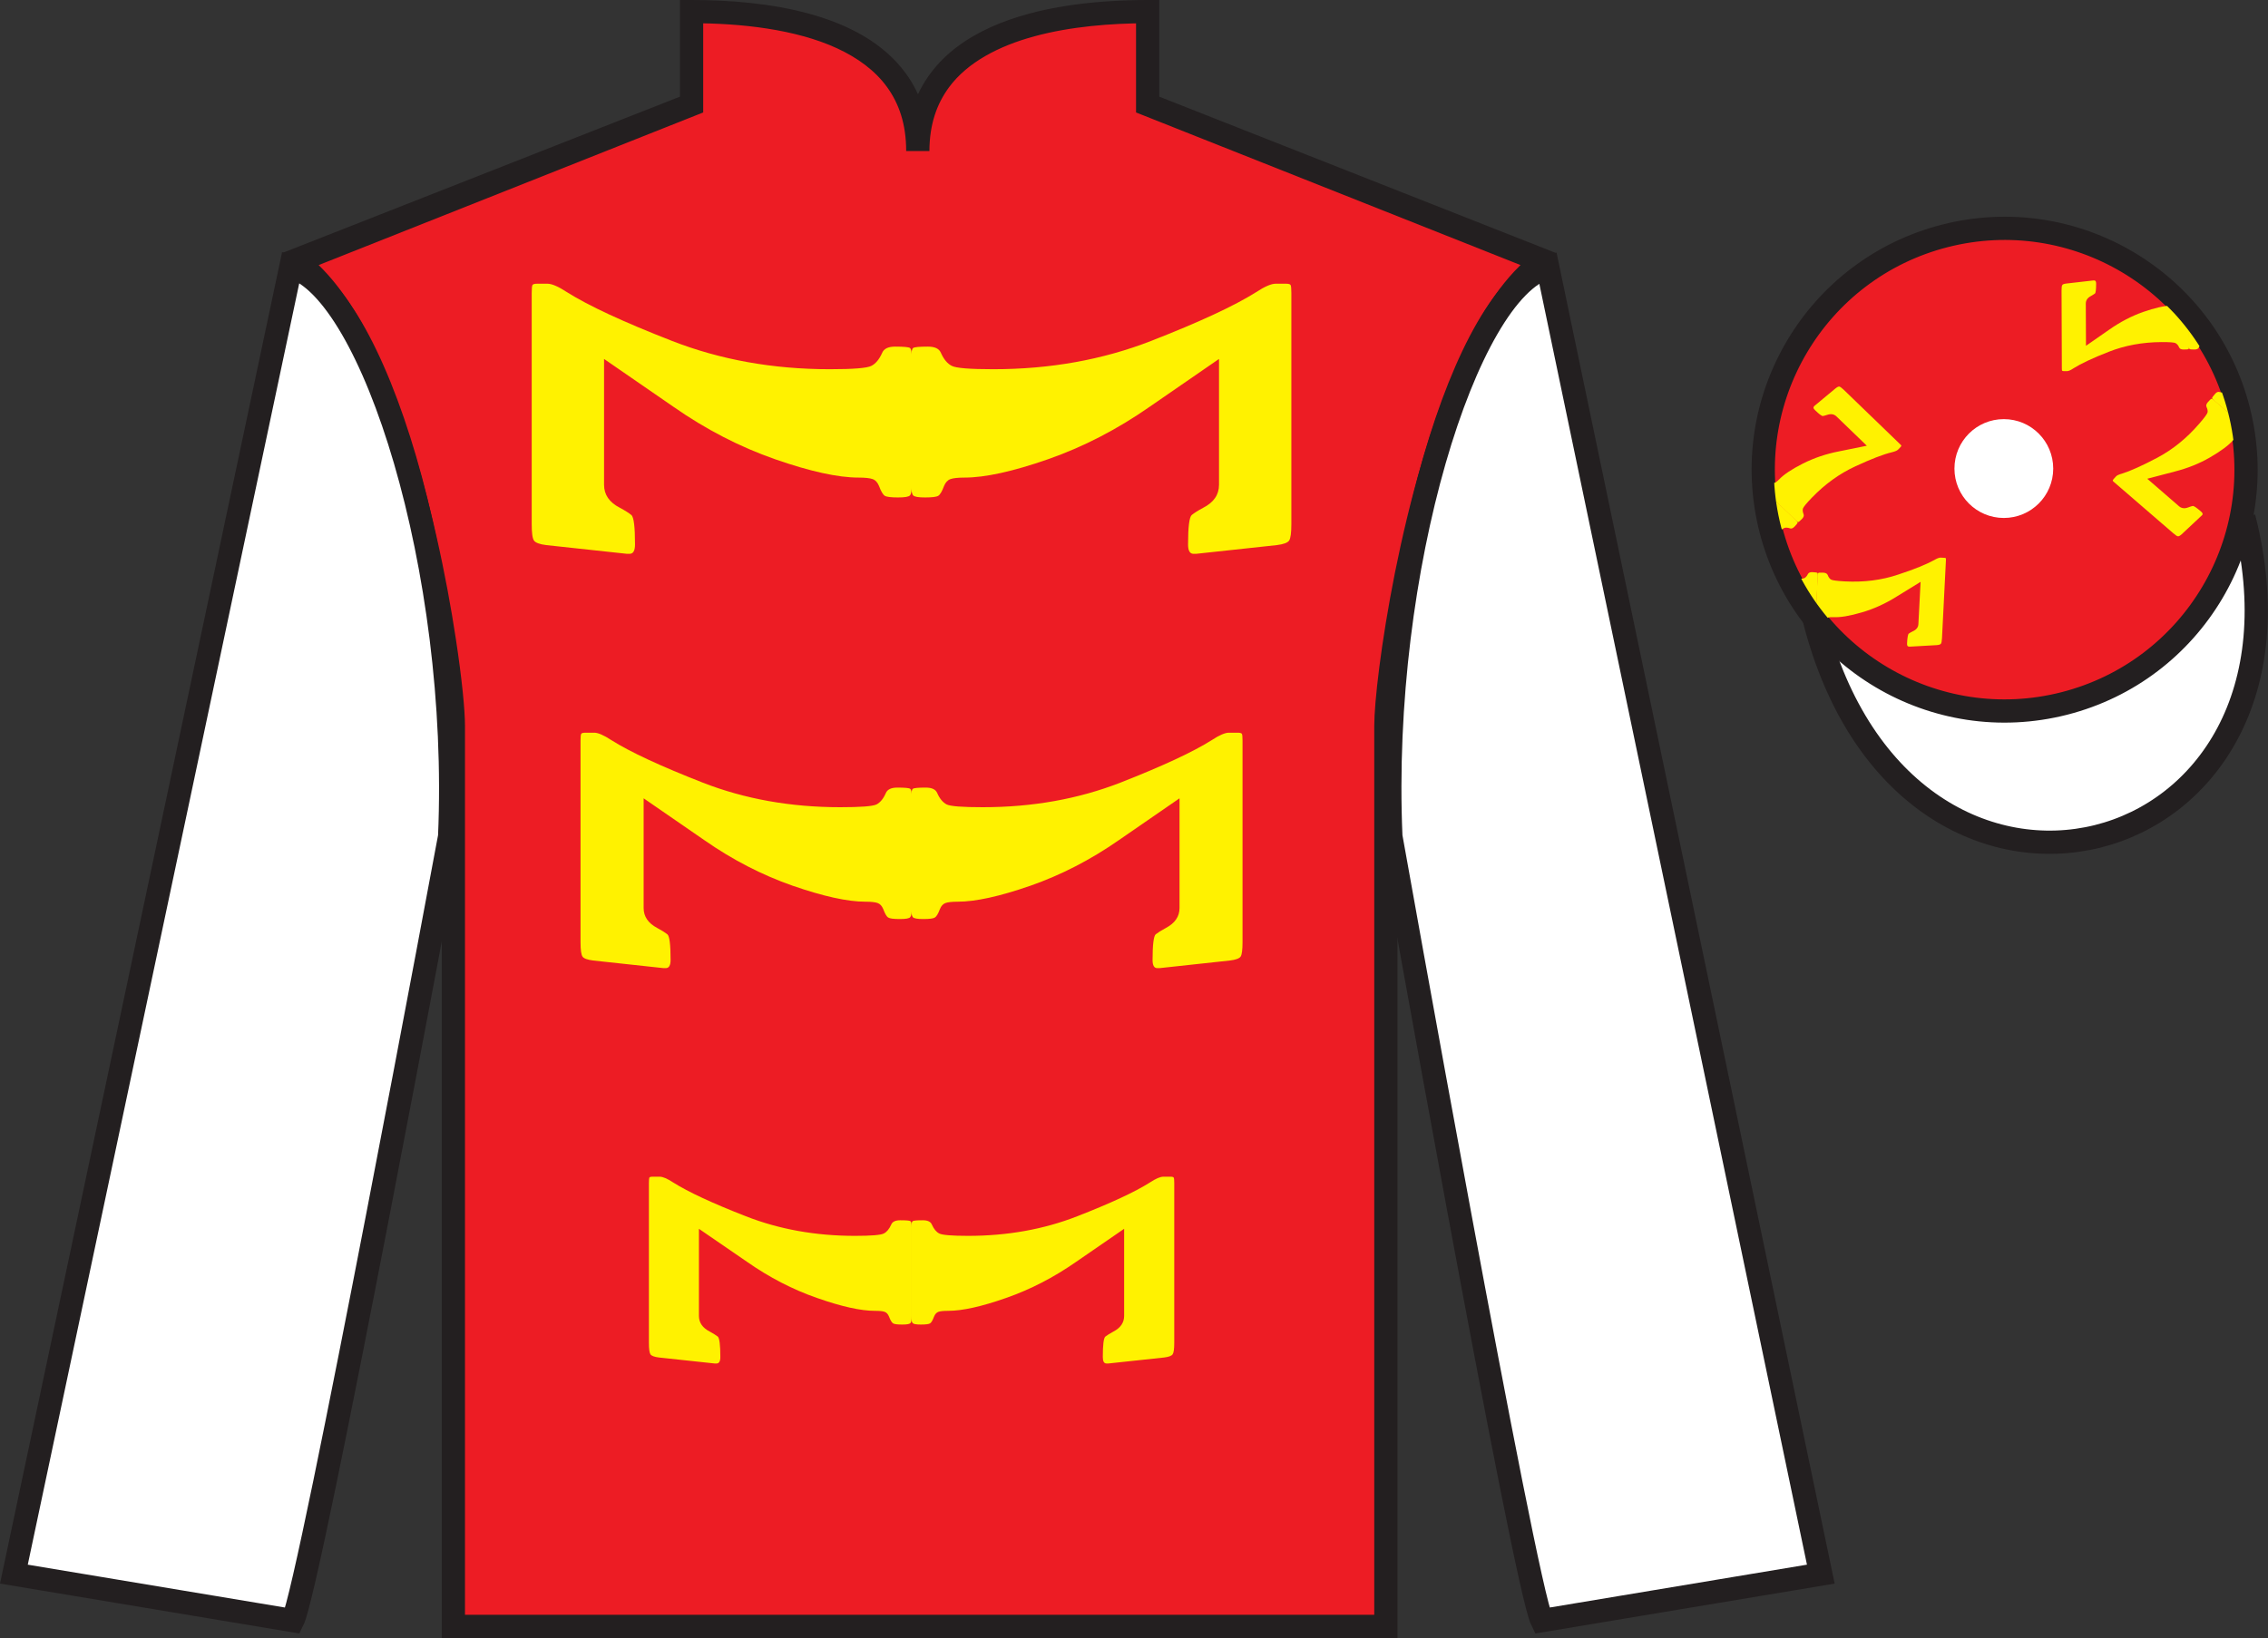 <?xml version="1.0" encoding="UTF-8"?>
<svg xmlns="http://www.w3.org/2000/svg" xmlns:xlink="http://www.w3.org/1999/xlink" width="97.59pt" height="70.5pt" viewBox="0 0 97.59 70.5" version="1.1">
<rect x="0" y="0" width="97.59" height="70.5" fill="#333333" stroke="none"/>
<defs>
<clipPath id="clip1">
  <path d="M 0 70.5 L 97.586 70.5 L 97.586 0 L 0 0 L 0 70.5 Z M 0 70.5 "/>
</clipPath>
<clipPath id="clip2">
  <path d="M 88.711 29.832 C 94.023 28.477 97.23 23.074 95.875 17.762 C 94.52 12.449 89.113 9.238 83.801 10.594 C 78.488 11.949 75.281 17.355 76.637 22.668 C 77.992 27.98 83.398 31.191 88.711 29.832 "/>
</clipPath>
</defs>
<g id="surface0">
<g clip-path="url(#clip1)" clip-rule="nonzero">
<path style=" stroke:none;fill-rule:nonzero;fill:rgb(92.941%,10.979%,14.119%);fill-opacity:1;" d="M 29.758 0.5 L 29.758 4.5 L 12.758 11.25 C 17.508 14.75 19.508 28.75 19.508 31.25 C 19.508 33.75 19.508 70 19.508 70 L 59.633 70 C 59.633 70 59.633 33.75 59.633 31.25 C 59.633 28.75 61.633 14.75 66.383 11.25 L 49.383 4.5 L 49.383 0.5 C 45.117 0.5 39.492 1.5 39.492 6.5 C 39.492 1.5 34.023 0.5 29.758 0.5 "/>
<path style=" stroke:none;fill-rule:nonzero;fill:rgb(13.73%,12.16%,12.549%);fill-opacity:1;" d="M 29.758 0.5 L 29.258 0.5 L 29.258 4.16 L 12.18 10.875 L 12.461 11.652 C 13.535 12.441 14.527 13.906 15.363 15.711 C 16.617 18.414 17.539 21.855 18.133 24.844 C 18.73 27.824 19.008 30.387 19.008 31.25 C 19.008 33.75 19.008 70 19.008 70 L 19.008 70.5 L 39.508 70.5 L 39.633 70.5 L 60.133 70.5 L 60.133 70 C 60.133 70 60.133 33.75 60.133 31.25 C 60.133 30.68 60.254 29.336 60.512 27.637 C 60.902 25.082 61.598 21.68 62.633 18.617 C 63.656 15.551 65.059 12.828 66.68 11.652 L 66.984 10.902 L 49.883 4.16 L 49.883 0 L 49.383 0 C 47.211 0.004 44.684 0.246 42.633 1.168 C 41.609 1.633 40.695 2.27 40.039 3.156 C 39.379 4.035 38.992 5.156 38.992 6.5 L 39.992 6.5 C 39.996 5.16 39.621 4.039 38.977 3.16 C 38.008 1.832 36.492 1.055 34.844 0.598 C 33.195 0.141 31.387 0 29.758 0 L 29.258 0 L 29.258 0.5 L 29.758 0.5 L 29.758 1 C 31.852 0.996 34.23 1.254 36.016 2.078 C 36.91 2.492 37.652 3.035 38.168 3.746 C 38.684 4.461 38.992 5.34 38.992 6.5 L 39.992 6.5 C 39.996 5.344 40.312 4.465 40.84 3.75 C 41.629 2.688 42.957 1.984 44.512 1.562 C 46.059 1.141 47.812 1 49.383 1 L 49.383 0.5 L 48.883 0.5 L 48.883 4.84 L 66.199 11.715 L 66.383 11.25 L 66.086 10.848 C 64.785 11.809 63.746 13.406 62.871 15.289 C 61.559 18.117 60.633 21.609 60.023 24.648 C 59.418 27.691 59.133 30.238 59.133 31.25 C 59.133 33.75 59.133 70 59.133 70 L 59.633 70 L 59.633 69.5 L 19.508 69.5 L 19.508 70 L 20.008 70 C 20.008 70 20.008 33.75 20.008 31.25 C 20.008 30.57 19.879 29.223 19.613 27.488 C 19.219 24.887 18.516 21.445 17.453 18.297 C 16.383 15.152 14.996 12.293 13.055 10.848 L 12.758 11.25 L 12.941 11.715 L 30.258 4.84 L 30.258 0.5 L 29.758 0.5 L 29.758 1 L 29.758 0.5 "/>
<path style=" stroke:none;fill-rule:nonzero;fill:rgb(100%,100%,100%);fill-opacity:1;" d="M 12.598 69.75 C 13.348 68.25 19.348 36 19.348 36 C 19.848 24.5 16.016 12.48 12.516 11.48 L 0.598 67.75 L 12.598 69.75 "/>
<path style="fill:none;stroke-width:10;stroke-linecap:butt;stroke-linejoin:miter;stroke:rgb(13.73%,12.16%,12.549%);stroke-opacity:1;stroke-miterlimit:4;" d="M 125.977 7.5 C 133.477 22.5 193.477 345 193.477 345 C 198.477 460 160.156 580.195 125.156 590.195 L 5.977 27.5 L 125.977 7.5 Z M 125.977 7.5 " transform="matrix(0.1,0,0,-0.1,0,70.5)"/>
<path style=" stroke:none;fill-rule:nonzero;fill:rgb(100%,100%,100%);fill-opacity:1;" d="M 78.348 67.75 L 66.598 11.5 C 63.098 12.5 59.348 24.5 59.848 36 C 59.848 36 65.598 68.25 66.348 69.75 L 78.348 67.75 "/>
<path style="fill:none;stroke-width:10;stroke-linecap:butt;stroke-linejoin:miter;stroke:rgb(13.73%,12.16%,12.549%);stroke-opacity:1;stroke-miterlimit:4;" d="M 783.477 27.5 L 665.977 590 C 630.977 580 593.477 460 598.477 345 C 598.477 345 655.977 22.5 663.477 7.5 L 783.477 27.5 Z M 783.477 27.5 " transform="matrix(0.1,0,0,-0.1,0,70.5)"/>
<path style="fill-rule:nonzero;fill:rgb(100%,100%,100%);fill-opacity:1;stroke-width:10;stroke-linecap:butt;stroke-linejoin:miter;stroke:rgb(13.73%,12.16%,12.549%);stroke-opacity:1;stroke-miterlimit:4;" d="M 780.664 438.398 C 820.352 282.773 1004.297 330.352 965.508 482.344 " transform="matrix(0.1,0,0,-0.1,0,70.5)"/>
<path style=" stroke:none;fill-rule:nonzero;fill:rgb(92.941%,10.979%,14.119%);fill-opacity:1;" d="M 88.824 30.277 C 94.383 28.859 97.738 23.203 96.32 17.648 C 94.902 12.09 89.246 8.734 83.688 10.152 C 78.133 11.57 74.777 17.223 76.195 22.781 C 77.613 28.34 83.266 31.695 88.824 30.277 "/>
<path style="fill:none;stroke-width:10;stroke-linecap:butt;stroke-linejoin:miter;stroke:rgb(13.73%,12.16%,12.549%);stroke-opacity:1;stroke-miterlimit:4;" d="M 888.242 402.227 C 943.828 416.406 977.383 472.969 963.203 528.516 C 949.023 584.102 892.461 617.656 836.875 603.477 C 781.328 589.297 747.773 532.773 761.953 477.188 C 776.133 421.602 832.656 388.047 888.242 402.227 Z M 888.242 402.227 " transform="matrix(0.1,0,0,-0.1,0,70.5)"/>
<path style=" stroke:none;fill-rule:evenodd;fill:rgb(100%,100%,100%);fill-opacity:1;" d="M 88.348 20.168 C 88.348 21.34 87.398 22.293 86.223 22.293 C 85.047 22.293 84.098 21.34 84.098 20.168 C 84.098 18.992 85.047 18.039 86.223 18.039 C 87.398 18.039 88.348 18.992 88.348 20.168 "/>
<path style=" stroke:none;fill-rule:nonzero;fill:rgb(100%,94.9%,0%);fill-opacity:1;" d="M 28.984 17.512 C 30.383 18.488 31.84 19.238 33.352 19.766 C 34.863 20.293 36.062 20.555 36.941 20.555 C 37.227 20.555 37.434 20.578 37.551 20.621 C 37.672 20.664 37.762 20.766 37.824 20.918 C 37.91 21.152 37.996 21.293 38.074 21.34 C 38.152 21.387 38.344 21.41 38.641 21.41 C 38.93 21.41 39.102 21.383 39.156 21.32 C 39.207 21.262 39.234 21.117 39.234 20.895 L 39.234 15.387 C 39.234 15.152 39.207 15.016 39.156 14.977 C 39.102 14.938 38.887 14.918 38.52 14.918 C 38.219 14.918 38.031 15.008 37.957 15.191 C 37.832 15.469 37.68 15.652 37.496 15.746 C 37.309 15.844 36.715 15.891 35.703 15.891 C 33.258 15.891 30.996 15.484 28.914 14.672 C 26.828 13.859 25.324 13.16 24.395 12.574 C 24.027 12.332 23.746 12.211 23.555 12.211 L 23.113 12.211 C 23 12.211 22.93 12.23 22.91 12.27 C 22.891 12.305 22.879 12.422 22.879 12.609 L 22.879 22.551 C 22.879 22.934 22.91 23.172 22.977 23.266 C 23.043 23.359 23.219 23.426 23.504 23.461 L 26.977 23.836 L 27.09 23.836 C 27.246 23.836 27.324 23.703 27.324 23.434 C 27.324 22.672 27.273 22.25 27.164 22.164 C 27.059 22.078 26.895 21.973 26.668 21.852 C 26.219 21.621 25.992 21.293 25.992 20.867 L 25.992 15.449 L 28.984 17.512 "/>
<path style=" stroke:none;fill-rule:nonzero;fill:rgb(100%,94.9%,0%);fill-opacity:1;" d="M 49.461 17.512 C 48.062 18.488 46.605 19.238 45.094 19.766 C 43.582 20.293 42.387 20.555 41.504 20.555 C 41.219 20.555 41.016 20.578 40.895 20.621 C 40.773 20.664 40.684 20.766 40.621 20.918 C 40.535 21.152 40.449 21.293 40.371 21.34 C 40.293 21.387 40.105 21.41 39.805 21.41 C 39.52 21.41 39.348 21.383 39.293 21.32 C 39.238 21.262 39.211 21.117 39.211 20.895 L 39.211 15.387 C 39.211 15.152 39.238 15.016 39.293 14.977 C 39.348 14.938 39.559 14.918 39.926 14.918 C 40.227 14.918 40.414 15.008 40.488 15.191 C 40.613 15.469 40.766 15.652 40.953 15.746 C 41.137 15.844 41.734 15.891 42.742 15.891 C 45.188 15.891 47.453 15.484 49.535 14.672 C 51.617 13.859 53.121 13.16 54.051 12.574 C 54.418 12.332 54.699 12.211 54.891 12.211 L 55.332 12.211 C 55.445 12.211 55.516 12.23 55.535 12.27 C 55.555 12.305 55.566 12.422 55.566 12.609 L 55.566 22.551 C 55.566 22.934 55.535 23.172 55.469 23.266 C 55.406 23.359 55.227 23.426 54.941 23.461 L 51.469 23.836 L 51.355 23.836 C 51.199 23.836 51.121 23.703 51.121 23.434 C 51.121 22.672 51.176 22.25 51.281 22.164 C 51.387 22.078 51.551 21.973 51.777 21.852 C 52.227 21.621 52.453 21.293 52.453 20.867 L 52.453 15.449 L 49.461 17.512 "/>
<path style=" stroke:none;fill-rule:nonzero;fill:rgb(100%,94.9%,0%);fill-opacity:1;" d="M 30.301 36.156 C 31.52 37.008 32.789 37.66 34.105 38.121 C 35.426 38.578 36.469 38.809 37.234 38.809 C 37.484 38.809 37.66 38.828 37.766 38.867 C 37.871 38.906 37.949 38.992 38.004 39.125 C 38.082 39.332 38.152 39.453 38.223 39.492 C 38.289 39.535 38.457 39.555 38.719 39.555 C 38.969 39.555 39.117 39.531 39.164 39.477 C 39.211 39.426 39.234 39.301 39.234 39.102 L 39.234 34.305 C 39.234 34.102 39.211 33.98 39.164 33.949 C 39.117 33.914 38.93 33.898 38.609 33.898 C 38.348 33.898 38.184 33.977 38.117 34.133 C 38.012 34.375 37.879 34.535 37.719 34.621 C 37.555 34.703 37.035 34.742 36.156 34.742 C 34.027 34.742 32.051 34.391 30.238 33.684 C 28.422 32.973 27.109 32.363 26.301 31.852 C 25.98 31.641 25.734 31.535 25.57 31.535 L 25.184 31.535 C 25.086 31.535 25.023 31.555 25.008 31.586 C 24.988 31.621 24.98 31.719 24.98 31.887 L 24.98 40.551 C 24.98 40.883 25.008 41.09 25.066 41.172 C 25.121 41.254 25.277 41.309 25.523 41.34 L 28.551 41.668 L 28.648 41.668 C 28.785 41.668 28.855 41.551 28.855 41.316 C 28.855 40.656 28.809 40.285 28.715 40.211 C 28.621 40.137 28.48 40.047 28.281 39.941 C 27.891 39.734 27.695 39.449 27.695 39.082 L 27.695 34.359 L 30.301 36.156 "/>
<path style=" stroke:none;fill-rule:nonzero;fill:rgb(100%,94.9%,0%);fill-opacity:1;" d="M 48.148 36.156 C 46.926 37.008 45.656 37.66 44.34 38.121 C 43.023 38.578 41.98 38.809 41.211 38.809 C 40.961 38.809 40.785 38.828 40.68 38.867 C 40.578 38.906 40.496 38.992 40.445 39.125 C 40.367 39.332 40.293 39.453 40.223 39.492 C 40.156 39.535 39.992 39.555 39.73 39.555 C 39.48 39.555 39.332 39.531 39.281 39.477 C 39.234 39.426 39.211 39.301 39.211 39.102 L 39.211 34.305 C 39.211 34.102 39.234 33.98 39.281 33.949 C 39.332 33.914 39.516 33.898 39.836 33.898 C 40.098 33.898 40.262 33.977 40.328 34.133 C 40.434 34.375 40.57 34.535 40.73 34.621 C 40.891 34.703 41.41 34.742 42.289 34.742 C 44.422 34.742 46.395 34.391 48.211 33.684 C 50.023 32.973 51.336 32.363 52.145 31.852 C 52.465 31.641 52.711 31.535 52.879 31.535 L 53.262 31.535 C 53.363 31.535 53.422 31.555 53.438 31.586 C 53.457 31.621 53.465 31.719 53.465 31.887 L 53.465 40.551 C 53.465 40.883 53.438 41.09 53.383 41.172 C 53.324 41.254 53.172 41.309 52.922 41.34 L 49.895 41.668 L 49.797 41.668 C 49.66 41.668 49.594 41.551 49.594 41.316 C 49.594 40.656 49.641 40.285 49.73 40.211 C 49.824 40.137 49.969 40.047 50.164 39.941 C 50.555 39.734 50.754 39.449 50.754 39.082 L 50.754 34.359 L 48.148 36.156 "/>
<path style=" stroke:none;fill-rule:nonzero;fill:rgb(100%,94.9%,0%);fill-opacity:1;" d="M 32.145 54.309 C 33.109 54.984 34.117 55.504 35.164 55.867 C 36.211 56.234 37.035 56.418 37.645 56.418 C 37.844 56.418 37.984 56.43 38.066 56.461 C 38.148 56.492 38.211 56.559 38.254 56.668 C 38.316 56.828 38.375 56.926 38.43 56.957 C 38.48 56.992 38.613 57.008 38.82 57.008 C 39.02 57.008 39.137 56.988 39.176 56.945 C 39.215 56.902 39.23 56.805 39.23 56.648 L 39.23 52.84 C 39.23 52.68 39.215 52.586 39.176 52.559 C 39.137 52.531 38.992 52.52 38.734 52.52 C 38.527 52.52 38.398 52.582 38.348 52.707 C 38.262 52.898 38.156 53.027 38.027 53.09 C 37.902 53.156 37.488 53.191 36.789 53.191 C 35.098 53.191 33.531 52.91 32.094 52.348 C 30.652 51.785 29.613 51.301 28.969 50.895 C 28.715 50.727 28.52 50.645 28.387 50.645 L 28.086 50.645 C 28.004 50.645 27.957 50.656 27.941 50.684 C 27.93 50.711 27.922 50.789 27.922 50.922 L 27.922 57.797 C 27.922 58.059 27.945 58.223 27.988 58.289 C 28.031 58.355 28.156 58.402 28.352 58.426 L 30.754 58.684 L 30.832 58.684 C 30.941 58.684 30.996 58.59 30.996 58.406 C 30.996 57.883 30.957 57.59 30.887 57.527 C 30.812 57.469 30.699 57.398 30.543 57.312 C 30.23 57.152 30.074 56.926 30.074 56.633 L 30.074 52.887 L 32.145 54.309 "/>
<path style=" stroke:none;fill-rule:nonzero;fill:rgb(100%,94.9%,0%);fill-opacity:1;" d="M 46.305 54.309 C 45.336 54.984 44.328 55.504 43.281 55.867 C 42.238 56.234 41.41 56.418 40.801 56.418 C 40.602 56.418 40.461 56.43 40.379 56.461 C 40.297 56.492 40.234 56.559 40.191 56.668 C 40.129 56.828 40.074 56.926 40.02 56.957 C 39.965 56.992 39.832 57.008 39.625 57.008 C 39.426 57.008 39.309 56.988 39.27 56.945 C 39.23 56.902 39.215 56.805 39.215 56.648 L 39.215 52.84 C 39.215 52.68 39.23 52.586 39.27 52.559 C 39.309 52.531 39.457 52.52 39.711 52.52 C 39.918 52.52 40.047 52.582 40.098 52.707 C 40.184 52.898 40.289 53.027 40.418 53.09 C 40.547 53.156 40.957 53.191 41.656 53.191 C 43.348 53.191 44.914 52.91 46.352 52.348 C 47.793 51.785 48.836 51.301 49.477 50.895 C 49.73 50.727 49.926 50.645 50.059 50.645 L 50.363 50.645 C 50.441 50.645 50.488 50.656 50.504 50.684 C 50.52 50.711 50.527 50.789 50.527 50.922 L 50.527 57.797 C 50.527 58.059 50.504 58.223 50.457 58.289 C 50.414 58.355 50.289 58.402 50.094 58.426 L 47.691 58.684 L 47.613 58.684 C 47.504 58.684 47.453 58.59 47.453 58.406 C 47.453 57.883 47.488 57.59 47.562 57.527 C 47.633 57.469 47.75 57.398 47.906 57.312 C 48.215 57.152 48.371 56.926 48.371 56.633 L 48.371 52.887 L 46.305 54.309 "/>
</g>
<g clip-path="url(#clip2)" clip-rule="nonzero">
<path style=" stroke:none;fill-rule:nonzero;fill:rgb(100%,94.9%,0%);fill-opacity:1;" d="M 79.133 19.426 C 78.574 19.535 78.055 19.711 77.574 19.953 C 77.098 20.195 76.754 20.422 76.551 20.637 C 76.48 20.707 76.43 20.75 76.391 20.77 C 76.352 20.785 76.309 20.785 76.258 20.766 C 76.18 20.73 76.125 20.719 76.098 20.727 C 76.066 20.734 76.016 20.773 75.945 20.848 C 75.879 20.914 75.848 20.965 75.852 20.992 C 75.852 21.02 75.879 21.059 75.934 21.109 L 77.262 22.391 C 77.316 22.445 77.359 22.473 77.379 22.469 C 77.402 22.465 77.457 22.418 77.543 22.328 C 77.609 22.258 77.633 22.188 77.605 22.129 C 77.57 22.035 77.559 21.953 77.578 21.887 C 77.602 21.82 77.727 21.664 77.961 21.422 C 78.531 20.832 79.156 20.383 79.836 20.07 C 80.516 19.754 81.035 19.555 81.391 19.469 C 81.535 19.434 81.633 19.395 81.676 19.348 L 81.777 19.242 C 81.805 19.215 81.816 19.195 81.812 19.18 C 81.809 19.164 81.781 19.137 81.734 19.094 L 79.34 16.781 C 79.246 16.691 79.18 16.645 79.145 16.637 C 79.105 16.633 79.051 16.66 78.977 16.719 L 78.074 17.469 L 78.051 17.496 C 78.016 17.535 78.027 17.586 78.094 17.648 C 78.273 17.824 78.391 17.91 78.434 17.906 C 78.48 17.898 78.543 17.883 78.625 17.855 C 78.785 17.801 78.918 17.824 79.02 17.922 L 80.328 19.184 L 79.133 19.426 "/>
<path style=" stroke:none;fill-rule:nonzero;fill:rgb(100%,94.9%,0%);fill-opacity:1;" d="M 74.371 24.363 C 74.461 23.797 74.617 23.273 74.844 22.785 C 75.066 22.297 75.281 21.949 75.488 21.738 C 75.555 21.668 75.598 21.613 75.613 21.574 C 75.629 21.535 75.629 21.488 75.605 21.438 C 75.57 21.363 75.555 21.312 75.562 21.281 C 75.566 21.25 75.605 21.199 75.676 21.129 C 75.742 21.059 75.789 21.023 75.816 21.023 C 75.844 21.027 75.887 21.051 75.941 21.105 L 77.27 22.387 C 77.324 22.441 77.352 22.477 77.348 22.5 C 77.344 22.523 77.301 22.578 77.215 22.668 C 77.145 22.738 77.078 22.766 77.016 22.738 C 76.922 22.707 76.84 22.699 76.777 22.723 C 76.711 22.742 76.559 22.879 76.324 23.121 C 75.754 23.711 75.328 24.352 75.039 25.043 C 74.75 25.73 74.57 26.258 74.496 26.617 C 74.465 26.766 74.43 26.859 74.387 26.906 L 74.285 27.012 C 74.258 27.039 74.238 27.051 74.223 27.047 C 74.207 27.043 74.18 27.02 74.133 26.977 L 71.734 24.664 C 71.645 24.574 71.594 24.512 71.586 24.473 C 71.578 24.438 71.602 24.379 71.66 24.301 L 72.379 23.375 L 72.406 23.348 C 72.441 23.312 72.492 23.324 72.555 23.387 C 72.738 23.562 72.828 23.676 72.824 23.719 C 72.82 23.766 72.809 23.828 72.785 23.91 C 72.738 24.074 72.762 24.207 72.867 24.305 L 74.172 25.566 L 74.371 24.363 "/>
<path style=" stroke:none;fill-rule:nonzero;fill:rgb(100%,94.9%,0%);fill-opacity:1;" d="M 81.605 25.68 C 81.121 25.984 80.621 26.211 80.105 26.359 C 79.59 26.512 79.184 26.578 78.891 26.562 C 78.793 26.559 78.727 26.562 78.684 26.574 C 78.645 26.586 78.613 26.617 78.59 26.668 C 78.555 26.746 78.523 26.793 78.5 26.805 C 78.473 26.82 78.406 26.824 78.309 26.82 C 78.211 26.816 78.156 26.801 78.137 26.781 C 78.121 26.762 78.113 26.711 78.117 26.637 L 78.211 24.793 C 78.215 24.715 78.227 24.672 78.246 24.656 C 78.266 24.645 78.336 24.645 78.461 24.648 C 78.559 24.656 78.621 24.688 78.645 24.75 C 78.68 24.844 78.727 24.91 78.789 24.945 C 78.848 24.98 79.047 25.004 79.383 25.023 C 80.203 25.066 80.969 24.969 81.676 24.73 C 82.391 24.496 82.902 24.285 83.227 24.105 C 83.352 24.031 83.449 23.996 83.512 24 L 83.66 24.008 C 83.699 24.008 83.723 24.016 83.727 24.031 C 83.734 24.043 83.734 24.082 83.73 24.145 L 83.562 27.473 C 83.555 27.598 83.539 27.676 83.516 27.707 C 83.492 27.738 83.434 27.758 83.336 27.766 L 82.168 27.832 L 82.133 27.828 C 82.078 27.828 82.055 27.781 82.059 27.691 C 82.07 27.438 82.098 27.297 82.133 27.27 C 82.172 27.242 82.227 27.211 82.305 27.172 C 82.461 27.102 82.543 26.996 82.547 26.855 L 82.641 25.043 L 81.605 25.68 "/>
<path style=" stroke:none;fill-rule:nonzero;fill:rgb(100%,94.9%,0%);fill-opacity:1;" d="M 74.754 25.328 C 75.203 25.68 75.68 25.957 76.176 26.16 C 76.672 26.359 77.07 26.469 77.363 26.484 C 77.461 26.488 77.527 26.5 77.566 26.516 C 77.605 26.531 77.633 26.57 77.652 26.621 C 77.68 26.703 77.703 26.75 77.73 26.766 C 77.754 26.785 77.816 26.797 77.918 26.801 C 78.016 26.805 78.07 26.797 78.09 26.777 C 78.109 26.758 78.121 26.711 78.125 26.637 L 78.219 24.793 C 78.223 24.715 78.219 24.668 78.199 24.656 C 78.184 24.641 78.113 24.633 77.988 24.625 C 77.887 24.621 77.824 24.648 77.793 24.707 C 77.75 24.797 77.695 24.855 77.633 24.887 C 77.566 24.914 77.367 24.918 77.027 24.902 C 76.211 24.859 75.461 24.688 74.777 24.379 C 74.094 24.07 73.602 23.812 73.301 23.598 C 73.184 23.512 73.094 23.465 73.027 23.465 L 72.879 23.457 C 72.84 23.453 72.82 23.461 72.812 23.469 C 72.805 23.484 72.797 23.523 72.793 23.586 L 72.625 26.91 C 72.617 27.039 72.625 27.117 72.645 27.152 C 72.664 27.184 72.723 27.211 72.816 27.227 L 73.973 27.41 L 74.012 27.414 C 74.062 27.414 74.09 27.371 74.098 27.281 C 74.109 27.027 74.098 26.887 74.066 26.855 C 74.031 26.824 73.977 26.785 73.906 26.742 C 73.758 26.656 73.688 26.543 73.695 26.402 L 73.789 24.59 L 74.754 25.328 "/>
<path style=" stroke:none;fill-rule:nonzero;fill:rgb(100%,94.9%,0%);fill-opacity:1;" d="M 93.57 20.297 C 94.125 20.156 94.633 19.953 95.098 19.684 C 95.562 19.414 95.891 19.172 96.086 18.949 C 96.148 18.875 96.199 18.828 96.234 18.805 C 96.273 18.785 96.316 18.785 96.371 18.801 C 96.449 18.832 96.504 18.84 96.531 18.832 C 96.562 18.824 96.609 18.781 96.676 18.703 C 96.738 18.629 96.766 18.582 96.762 18.555 C 96.762 18.527 96.73 18.488 96.672 18.441 L 95.277 17.234 C 95.219 17.18 95.176 17.16 95.156 17.164 C 95.133 17.168 95.082 17.219 95 17.312 C 94.934 17.387 94.918 17.457 94.945 17.516 C 94.988 17.605 95.004 17.688 94.988 17.754 C 94.969 17.82 94.852 17.984 94.629 18.238 C 94.094 18.859 93.496 19.344 92.836 19.695 C 92.172 20.047 91.664 20.273 91.312 20.383 C 91.172 20.422 91.078 20.465 91.039 20.516 L 90.941 20.625 C 90.914 20.656 90.906 20.676 90.91 20.691 C 90.914 20.707 90.941 20.73 90.992 20.773 L 93.512 22.949 C 93.609 23.035 93.676 23.078 93.715 23.082 C 93.754 23.086 93.809 23.055 93.879 22.992 L 94.734 22.191 L 94.762 22.164 C 94.793 22.125 94.777 22.074 94.707 22.016 C 94.516 21.848 94.398 21.77 94.352 21.777 C 94.309 21.785 94.242 21.805 94.164 21.836 C 94.008 21.898 93.875 21.883 93.766 21.793 L 92.395 20.605 L 93.57 20.297 "/>
<path style=" stroke:none;fill-rule:nonzero;fill:rgb(100%,94.9%,0%);fill-opacity:1;" d="M 98.055 15.105 C 97.996 15.672 97.867 16.207 97.668 16.707 C 97.473 17.203 97.277 17.566 97.086 17.789 C 97.02 17.863 96.984 17.918 96.969 17.961 C 96.953 17.996 96.957 18.043 96.984 18.094 C 97.023 18.164 97.039 18.219 97.035 18.246 C 97.031 18.277 96.996 18.332 96.93 18.406 C 96.867 18.48 96.82 18.52 96.793 18.52 C 96.766 18.52 96.727 18.492 96.668 18.445 L 95.27 17.238 C 95.211 17.188 95.184 17.152 95.184 17.129 C 95.188 17.105 95.23 17.047 95.309 16.957 C 95.375 16.879 95.438 16.852 95.5 16.871 C 95.598 16.902 95.68 16.902 95.742 16.879 C 95.809 16.852 95.949 16.711 96.172 16.453 C 96.707 15.832 97.102 15.172 97.352 14.465 C 97.602 13.758 97.754 13.223 97.805 12.859 C 97.828 12.715 97.855 12.617 97.898 12.566 L 97.996 12.457 C 98.02 12.426 98.039 12.414 98.055 12.418 C 98.066 12.418 98.102 12.441 98.148 12.484 L 100.668 14.66 C 100.766 14.742 100.82 14.805 100.828 14.84 C 100.84 14.879 100.816 14.938 100.762 15.016 L 100.098 15.98 L 100.074 16.008 C 100.039 16.047 99.988 16.039 99.922 15.98 C 99.727 15.816 99.633 15.707 99.633 15.664 C 99.633 15.617 99.645 15.551 99.664 15.469 C 99.703 15.301 99.668 15.172 99.559 15.082 L 98.188 13.895 L 98.055 15.105 "/>
<path style=" stroke:none;fill-rule:nonzero;fill:rgb(100%,94.9%,0%);fill-opacity:1;" d="M 90.758 14.188 C 91.227 13.859 91.711 13.605 92.219 13.426 C 92.723 13.25 93.125 13.16 93.422 13.156 C 93.516 13.156 93.586 13.148 93.625 13.137 C 93.664 13.121 93.695 13.086 93.715 13.035 C 93.746 12.957 93.773 12.91 93.797 12.895 C 93.824 12.879 93.887 12.871 93.988 12.867 C 94.086 12.867 94.141 12.879 94.16 12.898 C 94.18 12.918 94.188 12.965 94.188 13.043 L 94.195 14.887 C 94.195 14.965 94.188 15.012 94.168 15.023 C 94.152 15.039 94.078 15.043 93.957 15.043 C 93.855 15.043 93.793 15.016 93.766 14.953 C 93.727 14.859 93.672 14.801 93.613 14.77 C 93.551 14.734 93.352 14.723 93.012 14.723 C 92.191 14.727 91.434 14.867 90.738 15.141 C 90.039 15.414 89.539 15.652 89.227 15.848 C 89.105 15.93 89.012 15.973 88.945 15.973 L 88.801 15.973 C 88.762 15.973 88.738 15.965 88.73 15.953 C 88.723 15.941 88.719 15.902 88.719 15.84 L 88.707 12.508 C 88.707 12.379 88.715 12.301 88.738 12.27 C 88.758 12.234 88.816 12.215 88.914 12.203 L 90.078 12.07 L 90.113 12.07 C 90.168 12.07 90.195 12.117 90.195 12.207 C 90.195 12.461 90.176 12.602 90.145 12.633 C 90.109 12.66 90.051 12.695 89.977 12.738 C 89.824 12.816 89.75 12.926 89.75 13.066 L 89.758 14.883 L 90.758 14.188 "/>
<path style=" stroke:none;fill-rule:nonzero;fill:rgb(100%,94.9%,0%);fill-opacity:1;" d="M 97.617 14.16 C 97.148 13.836 96.66 13.586 96.152 13.41 C 95.645 13.238 95.242 13.152 94.949 13.152 C 94.852 13.152 94.785 13.145 94.746 13.133 C 94.703 13.117 94.676 13.082 94.652 13.031 C 94.625 12.953 94.594 12.906 94.57 12.891 C 94.543 12.875 94.477 12.867 94.379 12.867 C 94.281 12.867 94.227 12.879 94.207 12.898 C 94.188 12.918 94.18 12.965 94.18 13.043 L 94.188 14.887 C 94.188 14.965 94.195 15.012 94.215 15.023 C 94.234 15.035 94.305 15.043 94.43 15.043 C 94.527 15.043 94.59 15.012 94.617 14.949 C 94.656 14.859 94.707 14.793 94.77 14.762 C 94.832 14.73 95.031 14.715 95.371 14.715 C 96.191 14.711 96.949 14.844 97.648 15.113 C 98.348 15.383 98.852 15.613 99.164 15.809 C 99.285 15.891 99.379 15.93 99.445 15.93 L 99.594 15.93 C 99.633 15.93 99.652 15.922 99.66 15.91 C 99.668 15.898 99.672 15.859 99.672 15.793 L 99.656 12.465 C 99.656 12.336 99.645 12.258 99.625 12.227 C 99.602 12.195 99.543 12.172 99.445 12.16 L 98.285 12.039 L 98.246 12.039 C 98.191 12.039 98.168 12.086 98.168 12.176 C 98.168 12.43 98.188 12.57 98.223 12.598 C 98.258 12.629 98.312 12.664 98.387 12.703 C 98.539 12.781 98.617 12.891 98.617 13.031 L 98.625 14.848 L 97.617 14.16 "/>
</g>
</g>
</svg>
